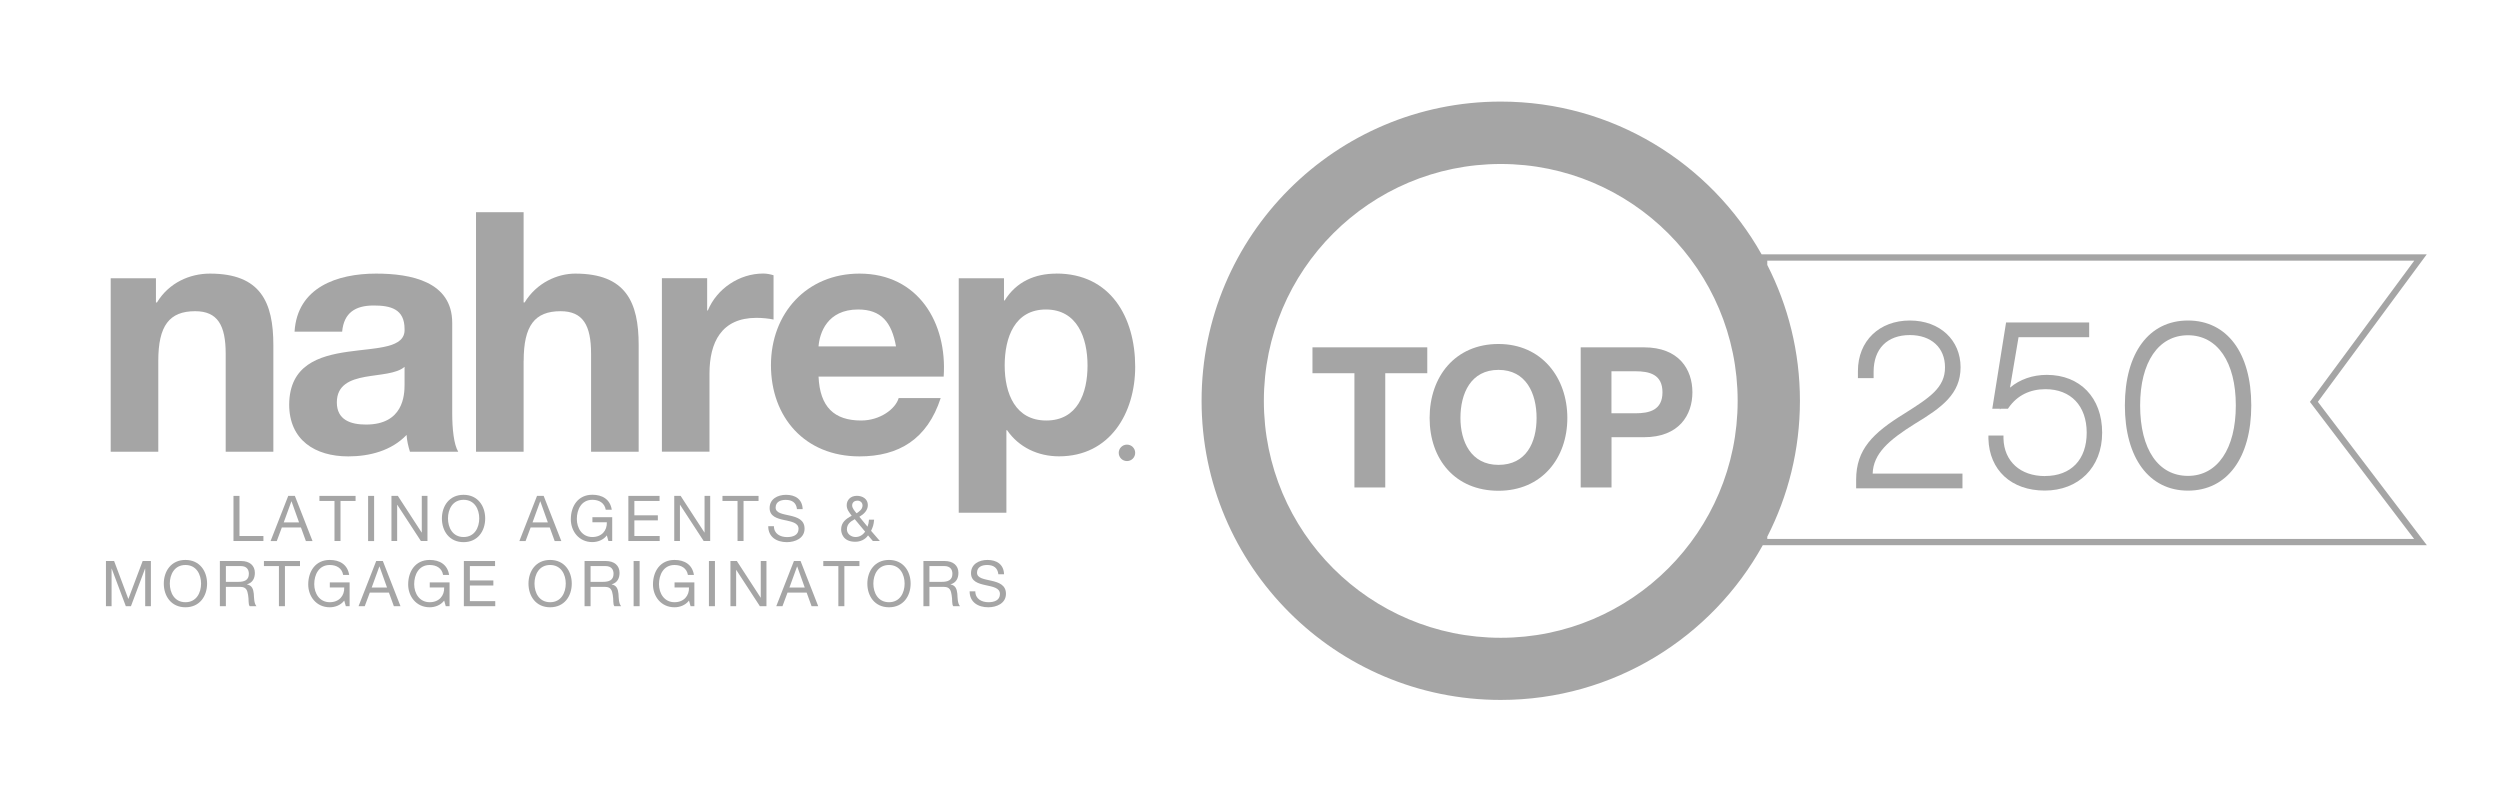 <?xml version="1.0" encoding="UTF-8"?>
<svg id="Capa_1" data-name="Capa 1" xmlns="http://www.w3.org/2000/svg" viewBox="0 0 395 127">
  <defs>
    <style>
      .cls-1 {
        fill: #a5a5a5;
      }
    </style>
  </defs>
  <path class="cls-1" d="M35.67,71.37h7.52v-16.85c0-6.78-2.01-11.29-10.02-11.29-3.18,0-6.47,1.43-8.37,4.56h-.16v-3.82h-7.15v27.4h7.52v-14.36c0-5.56,1.75-7.84,5.83-7.84,3.55,0,4.82,2.23,4.82,6.73v15.47Z"/>
  <path class="cls-1" d="M45.69,63.9c0,5.62,4.08,8.21,9.33,8.21,3.39,0,6.84-.9,9.22-3.39.05.9.27,1.8.53,2.65h7.63c-.69-1.11-.95-3.6-.95-6.09v-14.26c0-6.57-6.57-7.79-12.03-7.79-6.15,0-12.45,2.17-12.88,9.17h7.52c.27-2.97,2.07-4.13,4.98-4.13,2.65,0,4.88.53,4.88,3.71.32,6.15-18.12-.53-18.23,11.92ZM63.92,60.77c0,1.7-.21,6.31-6.09,6.31-2.44,0-4.61-.74-4.61-3.5s2.12-3.6,4.45-4.03c2.33-.42,4.98-.48,6.25-1.59v2.81Z"/>
  <path class="cls-1" d="M82.74,57.01c0-5.56,1.75-7.84,5.83-7.84,3.55,0,4.82,2.23,4.82,6.73v15.47h7.52v-16.85c0-6.78-2.01-11.29-10.02-11.29-2.81,0-6.09,1.43-8,4.56h-.16v-14.26h-7.52v37.84h7.52v-14.36Z"/>
  <path class="cls-1" d="M112.1,59.02c0-4.88,1.85-8.8,7.42-8.8.9,0,2.01.11,2.7.27v-7c-.53-.16-1.06-.27-1.64-.27-3.76,0-7.31,2.38-8.74,5.83h-.11v-5.09h-7.15v27.4h7.52v-12.35Z"/>
  <path class="cls-1" d="M141.99,62.89c-.48,1.7-2.91,3.55-5.93,3.55-4.24,0-6.52-2.12-6.73-6.94h19.77c.58-8.43-3.97-16.27-13.3-16.27-8.32,0-13.99,6.25-13.99,14.47s5.35,14.41,13.99,14.41c6.2,0,10.71-2.7,12.83-9.22h-6.62ZM135.58,48.9c3.66,0,5.3,2.01,5.99,5.83h-12.24c.16-2.12,1.38-5.83,6.25-5.83Z"/>
  <path class="cls-1" d="M166.9,43.23c-3.39,0-6.31,1.27-8.16,4.24h-.11v-3.5h-7.15v37.04h7.53v-13.04h.11c1.85,2.7,4.88,4.13,8.21,4.13,8.05,0,12.03-6.84,12.03-14.15,0-7.79-3.87-14.73-12.45-14.73ZM165.31,66.44c-4.88,0-6.57-4.24-6.57-8.69s1.59-8.85,6.52-8.85,6.57,4.45,6.57,8.85-1.59,8.69-6.52,8.69Z"/>
  <path class="cls-1" d="M310.06,74.83h-14.18c.1-3.17,2.55-5.3,6.7-7.89,4.21-2.55,7.19-4.68,7.19-8.92s-3.22-7.38-8.02-7.38-8.2,3.21-8.2,7.99v1.11h2.48v-1c0-3.63,2.14-5.8,5.73-5.8,3.37,0,5.55,1.99,5.55,5.08.03,3.24-2.49,4.83-6.3,7.25l-.16.1c-4.92,3.04-7.58,5.61-7.58,10.43v1.36h16.8v-2.33Z"/>
  <path class="cls-1" d="M323.1,75.22c-3.88,0-6.45-2.32-6.55-5.92v-.49h-2.38v.51c.14,4.98,3.63,8.19,8.9,8.19s9.07-3.59,9.07-9.14-3.51-9.14-8.74-9.14c-2.25,0-4.29.72-5.82,2.02l1.35-7.97h11.16v-2.33h-13.13l-2.18,13.63h1.22l-.03.15.12-.15h1.16l.15-.21c1.33-1.89,3.33-2.88,5.78-2.88,4.02,0,6.52,2.64,6.52,6.88s-2.46,6.84-6.59,6.84Z"/>
  <path class="cls-1" d="M345.7,77.52c6.17,0,10-5.16,10-13.46s-3.83-13.42-10-13.42-9.97,5.14-9.97,13.42,3.82,13.46,9.97,13.46ZM338.14,64.06c0-6.84,2.9-11.09,7.56-11.09s7.56,4.25,7.56,11.09-2.9,11.13-7.56,11.13-7.56-4.16-7.56-11.13Z"/>
  <polygon class="cls-1" points="37.84 78.35 36.89 78.35 36.89 85.48 41.62 85.48 41.62 84.69 37.84 84.69 37.84 78.35"/>
  <path class="cls-1" d="M46.59,78.35h-1.05l-2.79,7.14h.98l.8-2.15h3.02l.78,2.15h1.05l-2.79-7.14ZM44.83,82.54l1.21-3.33h.02l1.19,3.33h-2.42Z"/>
  <polygon class="cls-1" points="50.47 79.15 52.85 79.15 52.85 85.48 53.8 85.48 53.8 79.15 56.18 79.15 56.18 78.35 50.47 78.35 50.47 79.15"/>
  <rect class="cls-1" x="58.16" y="78.35" width=".95" height="7.14"/>
  <polygon class="cls-1" points="66.62 84.14 62.86 78.35 61.85 78.35 61.85 85.48 62.75 85.48 62.75 79.76 62.77 79.76 66.5 85.48 67.54 85.48 67.54 78.35 66.64 78.35 66.64 84.14 66.62 84.14"/>
  <path class="cls-1" d="M76.66,81.92c0-1.95-1.15-3.74-3.42-3.74s-3.42,1.79-3.42,3.74,1.15,3.74,3.42,3.74,3.42-1.79,3.42-3.74ZM73.25,84.85c-1.74,0-2.47-1.5-2.47-2.94s.73-2.94,2.47-2.94,2.47,1.5,2.47,2.94-.73,2.94-2.47,2.94Z"/>
  <path class="cls-1" d="M86.86,83.34l.78,2.15h1.05l-2.79-7.14h-1.05l-2.79,7.14h.98l.8-2.15h3.02ZM85.35,79.21h.02l1.19,3.33h-2.42l1.21-3.33Z"/>
  <path class="cls-1" d="M95.88,84.59l.25.89h.6v-3.76h-3.13v.8h2.28c.05,1.31-.81,2.33-2.29,2.33-1.59,0-2.45-1.36-2.45-2.85s.72-3.03,2.45-3.03c1.07,0,1.93.49,2.12,1.57h.95c-.26-1.67-1.52-2.37-3.07-2.37-2.26,0-3.4,1.8-3.4,3.88,0,1.87,1.27,3.6,3.4,3.6.83,0,1.73-.32,2.29-1.06Z"/>
  <polygon class="cls-1" points="104.23 84.69 100.23 84.69 100.23 82.22 103.94 82.22 103.94 81.42 100.23 81.42 100.23 79.15 104.21 79.15 104.21 78.35 99.28 78.35 99.28 85.48 104.23 85.48 104.23 84.69"/>
  <polygon class="cls-1" points="112.21 78.35 111.32 78.35 111.32 84.14 111.3 84.14 107.54 78.35 106.53 78.35 106.53 85.48 107.43 85.48 107.43 79.76 107.45 79.76 111.18 85.48 112.21 85.48 112.21 78.35"/>
  <polygon class="cls-1" points="116.53 85.48 117.48 85.48 117.48 79.15 119.85 79.15 119.85 78.35 114.15 78.35 114.15 79.15 116.53 79.15 116.53 85.48"/>
  <path class="cls-1" d="M127.12,83.53c0-2.81-4.57-1.57-4.57-3.33,0-.93.79-1.22,1.6-1.22.99,0,1.66.43,1.77,1.46h.9c-.05-1.57-1.17-2.26-2.63-2.26-1.31,0-2.59.65-2.59,2.09,0,2.62,4.57,1.33,4.57,3.29,0,1.03-.95,1.3-1.81,1.3-1.08,0-2.08-.52-2.08-1.72h-.9c0,1.73,1.35,2.52,2.95,2.52,1.3,0,2.79-.61,2.79-2.13Z"/>
  <path class="cls-1" d="M137.91,85.48h1.11l-1.39-1.61c.3-.65.4-.9.48-1.76h-.81c-.02.38-.1.75-.23,1.11l-1.29-1.57c.69-.4,1.34-.99,1.34-1.85,0-.97-.84-1.46-1.73-1.46-1.04,0-1.61.7-1.61,1.47,0,.72.39,1.12.79,1.68-.91.48-1.67,1.05-1.67,2.16,0,.58.3,1.95,2.23,1.95.78,0,1.59-.34,2.02-1.01l.76.89ZM135.46,79.1c.51,0,.82.35.82.76,0,.62-.54.97-.95,1.24-.31-.39-.69-.81-.69-1.24,0-.52.42-.76.82-.76ZM135.17,84.85c-.69,0-1.36-.49-1.36-1.21,0-.84.57-1.24,1.24-1.61l1.64,1.97c-.35.52-.87.85-1.52.85Z"/>
  <polygon class="cls-1" points="20.28 94.64 18.03 88.64 16.74 88.64 16.74 95.78 17.63 95.78 17.63 89.84 17.65 89.84 19.88 95.78 20.69 95.78 22.92 89.84 22.94 89.84 22.94 95.78 23.84 95.78 23.84 88.64 22.54 88.64 20.28 94.64"/>
  <path class="cls-1" d="M29.3,88.47c-2.27,0-3.42,1.79-3.42,3.74s1.15,3.74,3.42,3.74,3.42-1.79,3.42-3.74-1.15-3.74-3.42-3.74ZM29.3,95.15c-1.74,0-2.47-1.5-2.47-2.94s.73-2.94,2.47-2.94,2.47,1.5,2.47,2.94-.73,2.94-2.47,2.94Z"/>
  <path class="cls-1" d="M39.03,92.34v-.02c.87-.24,1.24-.94,1.24-1.81,0-1.15-.82-1.87-2.17-1.87h-3.36v7.14h.95v-3.05h2.32c.92,0,1.08.6,1.19,1.29.14.7-.01,1.47.26,1.76h1.06c-.4-.48-.37-1.28-.42-1.97-.08-.69-.24-1.31-1.07-1.47ZM37.67,91.93h-1.98v-2.49h2.36c.89,0,1.27.51,1.27,1.22,0,1.04-.77,1.27-1.65,1.27Z"/>
  <polygon class="cls-1" points="41.7 89.44 44.07 89.44 44.07 95.78 45.02 95.78 45.02 89.44 47.4 89.44 47.4 88.64 41.7 88.64 41.7 89.44"/>
  <path class="cls-1" d="M52.11,92.82h2.28c.05,1.31-.81,2.33-2.29,2.33-1.59,0-2.45-1.36-2.45-2.85s.72-3.03,2.45-3.03c1.07,0,1.93.49,2.12,1.57h.95c-.26-1.67-1.52-2.37-3.07-2.37-2.26,0-3.4,1.8-3.4,3.88,0,1.87,1.27,3.6,3.4,3.6.83,0,1.73-.32,2.29-1.06l.25.89h.6v-3.76h-3.13v.8Z"/>
  <path class="cls-1" d="M59.44,88.64l-2.79,7.14h.98l.8-2.15h3.02l.78,2.15h1.05l-2.79-7.14h-1.05ZM58.73,92.83l1.21-3.33h.02l1.19,3.33h-2.42Z"/>
  <path class="cls-1" d="M67.9,92.82h2.28c.05,1.31-.81,2.33-2.29,2.33-1.59,0-2.45-1.36-2.45-2.85s.72-3.03,2.45-3.03c1.07,0,1.93.49,2.12,1.57h.95c-.26-1.67-1.52-2.37-3.07-2.37-2.26,0-3.4,1.8-3.4,3.88,0,1.87,1.27,3.6,3.4,3.6.83,0,1.73-.32,2.29-1.06l.25.89h.6v-3.76h-3.13v.8Z"/>
  <polygon class="cls-1" points="74.24 92.51 77.95 92.51 77.95 91.71 74.24 91.71 74.24 89.44 78.22 89.44 78.22 88.64 73.29 88.64 73.29 95.78 78.25 95.78 78.25 94.98 74.24 94.98 74.24 92.51"/>
  <path class="cls-1" d="M86.92,88.47c-2.27,0-3.42,1.79-3.42,3.74s1.15,3.74,3.42,3.74,3.42-1.79,3.42-3.74-1.15-3.74-3.42-3.74ZM86.92,95.15c-1.74,0-2.47-1.5-2.47-2.94s.73-2.94,2.47-2.94,2.47,1.5,2.47,2.94-.73,2.94-2.47,2.94Z"/>
  <path class="cls-1" d="M96.65,92.34v-.02c.87-.24,1.24-.94,1.24-1.81,0-1.15-.82-1.87-2.17-1.87h-3.36v7.14h.95v-3.05h2.32c.92,0,1.08.6,1.19,1.29.14.7-.01,1.47.26,1.76h1.06c-.4-.48-.37-1.28-.42-1.97-.08-.69-.24-1.31-1.07-1.47ZM95.29,91.93h-1.98v-2.49h2.36c.89,0,1.27.51,1.27,1.22,0,1.04-.77,1.27-1.65,1.27Z"/>
  <rect class="cls-1" x="100.11" y="88.64" width=".95" height="7.14"/>
  <path class="cls-1" d="M106.58,92.82h2.28c.05,1.31-.81,2.33-2.29,2.33-1.59,0-2.45-1.36-2.45-2.85s.72-3.03,2.45-3.03c1.07,0,1.93.49,2.12,1.57h.95c-.26-1.67-1.52-2.37-3.07-2.37-2.26,0-3.4,1.8-3.4,3.88,0,1.87,1.27,3.6,3.4,3.6.83,0,1.73-.32,2.29-1.06l.25.89h.6v-3.76h-3.13v.8Z"/>
  <rect class="cls-1" x="112.01" y="88.64" width=".95" height="7.14"/>
  <polygon class="cls-1" points="120.2 94.43 120.18 94.43 116.42 88.64 115.41 88.64 115.41 95.78 116.31 95.78 116.31 90.05 116.33 90.05 120.06 95.78 121.1 95.78 121.1 88.64 120.2 88.64 120.2 94.43"/>
  <path class="cls-1" d="M125.44,88.64l-2.79,7.14h.98l.8-2.15h3.02l.78,2.15h1.05l-2.79-7.14h-1.05ZM124.73,92.83l1.21-3.33h.02l1.19,3.33h-2.42Z"/>
  <polygon class="cls-1" points="130.08 89.44 132.46 89.44 132.46 95.78 133.41 95.78 133.41 89.44 135.79 89.44 135.79 88.64 130.08 88.64 130.08 89.44"/>
  <path class="cls-1" d="M140.46,88.47c-2.27,0-3.42,1.79-3.42,3.74s1.15,3.74,3.42,3.74,3.42-1.79,3.42-3.74-1.15-3.74-3.42-3.74ZM140.46,95.15c-1.74,0-2.47-1.5-2.47-2.94s.73-2.94,2.47-2.94,2.47,1.5,2.47,2.94-.73,2.94-2.47,2.94Z"/>
  <path class="cls-1" d="M150.19,92.34v-.02c.87-.24,1.24-.94,1.24-1.81,0-1.15-.82-1.87-2.17-1.87h-3.36v7.14h.95v-3.05h2.32c.92,0,1.08.6,1.19,1.29.14.7,0,1.47.26,1.76h1.06c-.4-.48-.37-1.28-.42-1.97-.08-.69-.24-1.31-1.07-1.47ZM148.83,91.93h-1.98v-2.49h2.36c.89,0,1.27.51,1.27,1.22,0,1.04-.77,1.27-1.65,1.27Z"/>
  <path class="cls-1" d="M154.37,90.49c0-.93.79-1.22,1.6-1.22.99,0,1.66.43,1.77,1.46h.9c-.05-1.57-1.17-2.26-2.63-2.26-1.31,0-2.59.65-2.59,2.09,0,2.62,4.57,1.33,4.57,3.29,0,1.03-.95,1.3-1.81,1.3-1.08,0-2.08-.52-2.08-1.72h-.9c0,1.73,1.35,2.52,2.95,2.52,1.3,0,2.79-.61,2.79-2.13,0-2.81-4.57-1.57-4.57-3.33Z"/>
  <path class="cls-1" d="M383.45,86.15l-17.23-22.66,17.21-23.31h-105.1c-8.1-14.4-23.52-24.13-41.21-24.13-26.11,0-47.27,21.16-47.27,47.27s21.16,47.27,47.27,47.27c17.83,0,33.35-9.88,41.4-24.45h104.92ZM279.24,41.19h102.21l-16.48,22.31,16.46,21.65h-102.2v-.35c3.29-6.44,5.16-13.73,5.16-21.47s-1.87-15.02-5.16-21.47v-.68ZM237.12,100.77c-20.67,0-37.43-16.76-37.43-37.43s16.76-37.43,37.43-37.43,37.43,16.76,37.43,37.43-16.76,37.43-37.43,37.43Z"/>
  <polygon class="cls-1" points="207.37 58.97 214 58.97 214 77.02 218.87 77.02 218.87 58.97 225.51 58.97 225.51 54.88 207.37 54.88 207.37 58.97"/>
  <path class="cls-1" d="M236.76,54.35c-6.82,0-10.88,5.12-10.88,11.69s4.06,11.5,10.88,11.5,10.88-5.12,10.88-11.5-4.06-11.69-10.88-11.69ZM236.76,73.45c-4.37,0-6.01-3.72-6.01-7.41,0-3.88,1.64-7.6,6.01-7.6s6.02,3.72,6.02,7.6-1.64,7.41-6.02,7.41Z"/>
  <path class="cls-1" d="M249.75,54.88v22.14h4.87v-7.94h5.12c5.55,0,7.66-3.5,7.66-7.1s-2.11-7.1-7.66-7.1h-9.98ZM262.67,61.98c0,2.82-2.05,3.32-4.28,3.32h-3.78v-6.64h3.78c2.23,0,4.28.5,4.28,3.32Z"/>
  <path class="cls-1" d="M178.06,70.25c-.72,0-1.3.58-1.3,1.3s.58,1.3,1.3,1.3,1.3-.58,1.3-1.3-.58-1.3-1.3-1.3Z"/>
</svg>
